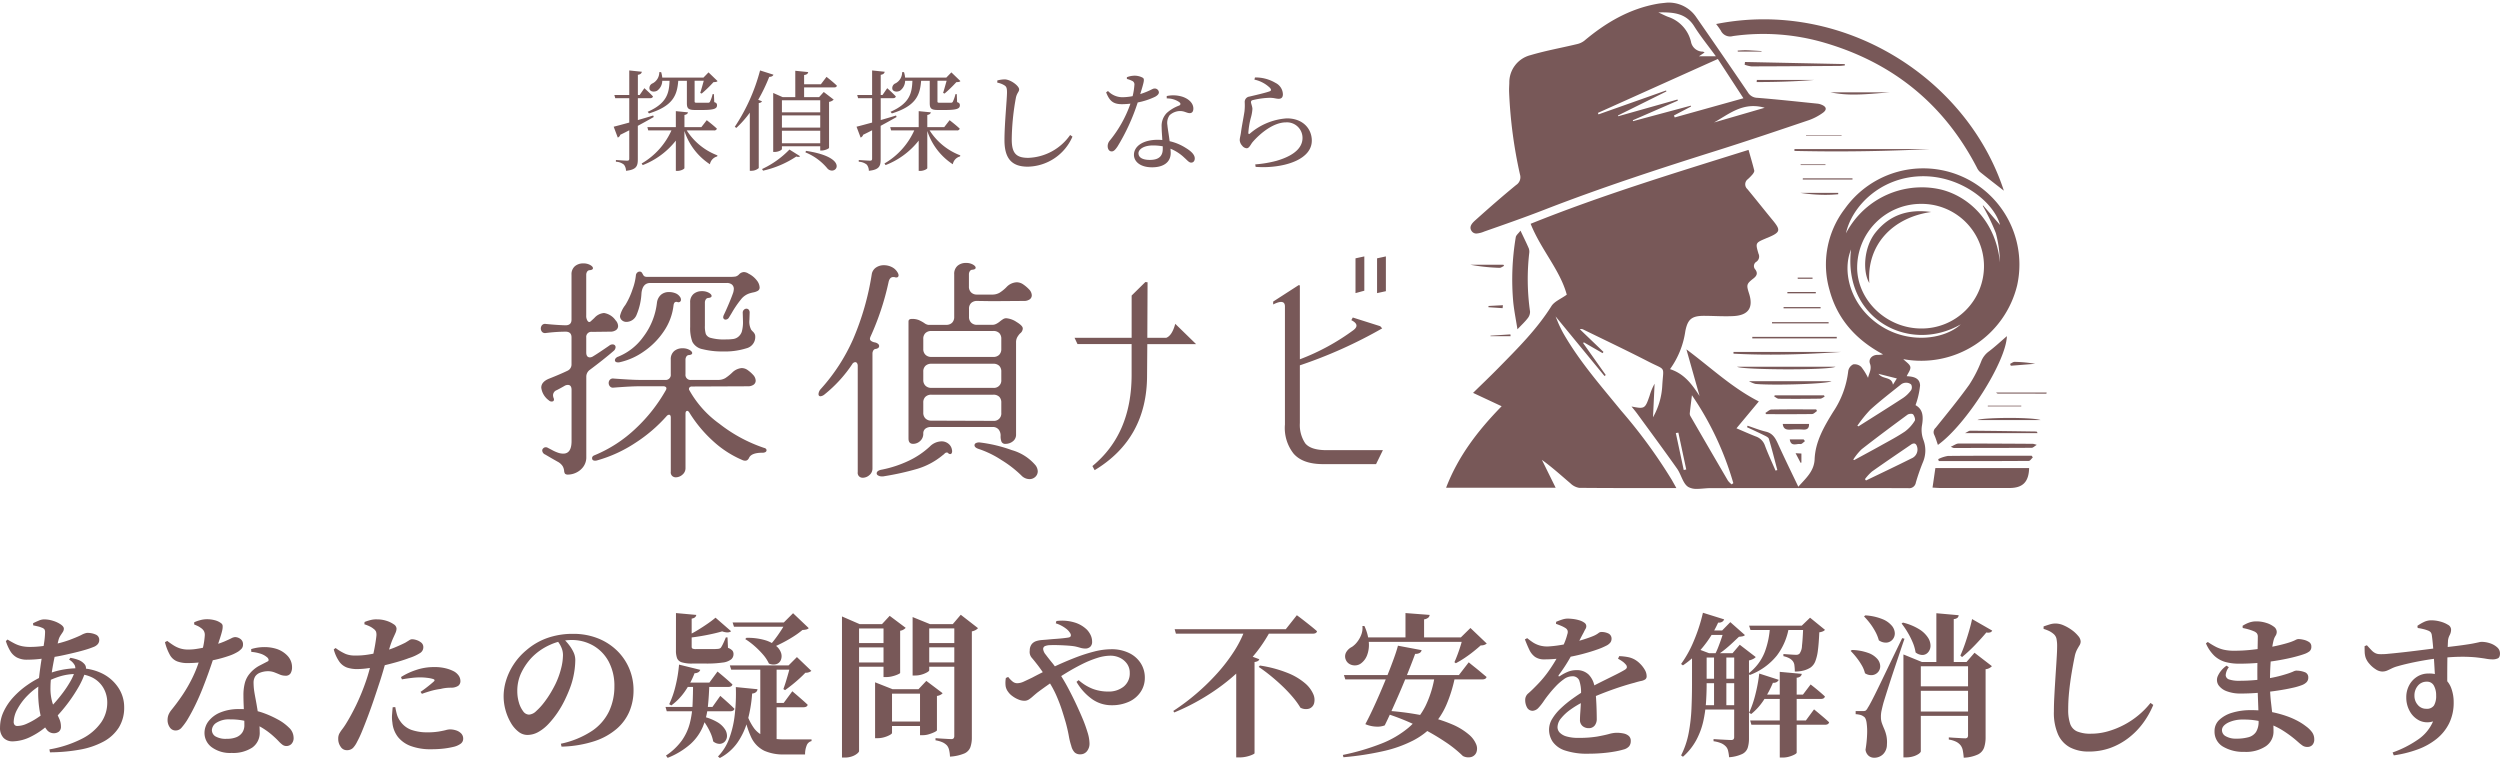 <svg xmlns="http://www.w3.org/2000/svg" width="471.163" height="142.859" viewBox="0 0 471.163 142.859">
  <g id="グループ_37336" data-name="グループ 37336" transform="translate(-3.216 0.5)">
    <path id="合体_45" data-name="合体 45" d="M216.282,91.293c-1.04-.609-1.346-2.347-2.143-3.474-2.473-3.5-5.025-6.946-7.553-10.409-.31-.425-.655-.826-1.031-1.3,2.475.494,2.568.44,3.409-2.029a10.675,10.675,0,0,1,.941-2.261q-.148,3.163-.3,6.326a13.442,13.442,0,0,0,1.743-5.916c.217-3.875.791-2.834-2.566-4.561-4.061-2.091-8.194-4.047-12.3-6.058a.863.863,0,0,0-.667-.062l4.457,4.274-.171.233-3.5-2.024-.182.1,4.285,6.048-.242.184-9.219-11.23c.282.677.48,1.2.718,1.709.256.549.527,1.094.829,1.619,3.019,5.224,6.993,9.756,10.794,14.412a97.552,97.552,0,0,1,9.556,13.06c.261.457.516.919.867,1.546-6.255,0-12.287.022-18.317-.039a3.039,3.039,0,0,1-1.649-.851c-1.747-1.484-3.443-3.029-5.372-4.419l2.589,5.252H170.61c2.277-5.946,6.013-10.8,10.468-15.36l-5.385-2.519c1.622-1.588,3.195-3.083,4.714-4.63,3.615-3.682,7.285-7.307,10.052-11.716.556-.887,1.788-1.361,2.895-2.161-1.254-4.637-4.866-8.485-6.809-13.362,13.362-5.38,27.161-9.574,41.066-13.928.386,1.365.763,2.617,1.075,3.885.05.2-.148.515-.309.715a9.91,9.91,0,0,1-.9.922,1.2,1.2,0,0,0-.09,1.862c1.6,1.929,3.149,3.9,4.742,5.831s1.514,2.306-.853,3.311c-.133.056-.268.1-.4.161-1.965.836-1.986.842-1.392,2.87a1.209,1.209,0,0,1-.369,1.511.942.942,0,0,0-.235,1.468c.505.688.312,1.186-.351,1.7-1.318,1.026-1.337,1.215-.821,2.826.857,2.675-.107,4.123-2.974,4.263-1.8.088-3.61-.04-5.416-.049-2.388-.012-3.178.6-3.623,2.914a16.145,16.145,0,0,1-2.882,7.132c2.724.878,4.158,2.9,5.571,5.062-.806-2.853-1.612-5.7-2.484-8.788,4.6,3.416,8.587,7.237,13.65,9.815l-4.215,5.062c1.291.549,2.458,1.075,3.65,1.539A2.763,2.763,0,0,1,230.71,83.5c.591,1.589,1.318,3.13,1.988,4.69l.34-.1c-.522-1.966-1.014-3.941-1.6-5.891-.087-.289-.573-.5-.913-.671-1.056-.524-2.132-1.012-3.2-1.513.034-.095.07-.191.106-.285,1.145.38,2.269.843,3.439,1.119,1.456.343,1.9,1.449,2.432,2.606,1.164,2.554,2.4,5.076,3.689,7.774,1.447-1.622,2.984-2.923,3.076-5.2.136-3.317,1.776-6.119,3.469-8.869a17.361,17.361,0,0,0,2.867-7.749,1.71,1.71,0,0,1,.942-1.243,1.819,1.819,0,0,1,1.505.48,11,11,0,0,1,1.281,2.062c.2-.9.74-1.639.363-2.677-.327-.9.429-1.646,1.435-1.654a4.258,4.258,0,0,0,1.031-.1c-5.06-2.705-8.622-6.62-10.09-12.134a17.3,17.3,0,0,1,2.9-15.316,18.132,18.132,0,0,1,32.454,14.492,18.607,18.607,0,0,1-21.45,13.864c.518.537,1.227.944,1.329,1.467s-.42,1.138-.682,1.747c1.04.061,2.491.213,2.517,1.775a15.5,15.5,0,0,1-.855,3.684c1.471.815,1.494,2.264,1.195,3.931a5.394,5.394,0,0,0,.275,2.582,5.611,5.611,0,0,1-.042,4.154,39.006,39.006,0,0,0-1.373,3.933,1.253,1.253,0,0,1-1.446,1.037q-18.64-.032-37.28,0c-.811,0-1.717.14-2.539.14A3.155,3.155,0,0,1,216.282,91.293Zm.261-13.967a.982.982,0,0,0,.1.567q3.529,6.109,7.088,12.2a3.829,3.829,0,0,0,.7.694l.312-.232a57.65,57.65,0,0,0-7.8-16.567C216.805,75.111,216.662,76.217,216.543,77.326ZM258.221,83.3c-2.454,1.679-4.921,3.345-7.346,5.066a9.3,9.3,0,0,0-1.326,1.434l.2.255c2.86-1.382,5.732-2.739,8.571-4.162a1.8,1.8,0,0,0,1.1-2.014c-.088-.453-.279-.8-.635-.8A1.049,1.049,0,0,0,258.221,83.3Zm-44.315-2.185q.746,3.482,1.49,6.967l.477-.1-1.488-6.946Zm43.677-3.469c-2.915,2.145-5.821,4.305-8.67,6.534a10.809,10.809,0,0,0-1.572,1.943l.189.085c1.67-.911,3.349-1.808,5.01-2.736,1.536-.858,3.106-1.677,4.56-2.657a7.247,7.247,0,0,0,1.834-2.016c.165-.248-.064-.895-.311-1.206a.56.56,0,0,0-.4-.1A1.216,1.216,0,0,0,257.583,77.643Zm-1.258-5.676c-1.947,1.563-3.933,3.085-5.777,4.759a23.827,23.827,0,0,0-2.431,3.016l.216.105c2.815-1.785,5.645-3.548,8.435-5.368a6.077,6.077,0,0,0,1.5-1.474,1.107,1.107,0,0,0-.021-1.054,1.458,1.458,0,0,0-1.034-.32h-.007A1.528,1.528,0,0,0,256.326,71.967Zm-1.5.039c.259-.415.451-.723.738-1.185l-3.462-.872C252.94,71.064,254.578,70.412,254.825,72.006ZM252.3,60.764c5.468,3.671,12.248,2.7,15.307-.133-9.868,5.65-22.221-1.2-20.679-14.113C245.216,50.649,246.733,57.026,252.3,60.764Zm-4.222-10.807c.053,6.225,5.626,11.481,12.146,11.454a11.744,11.744,0,1,0-.135-23.487h-.1A12.032,12.032,0,0,0,248.081,49.958Zm15.489-14.806c4.927,1.057,10.574,5.491,11.423,13.781a23.346,23.346,0,0,0-.769-5.505,38.781,38.781,0,0,0-2.465-5.123c.018-.032.037-.062.056-.094l3.2,3.692c-1.1-4.248-7.445-9.417-14.979-9.181-7.614.241-12.963,5.685-14.062,10.752a16.13,16.13,0,0,1,14.319-8.667A15.63,15.63,0,0,1,263.569,35.151Zm.129,56.317c-.426,0-.853-.042-1.409-.071.192-1.315.359-2.469.536-3.681H280.49c-.061,2.6-1.191,3.751-3.679,3.755q-2.324,0-4.648,0Q267.931,91.475,263.7,91.468ZM90.566,89.112A21.269,21.269,0,0,0,86.8,86.195a18.386,18.386,0,0,0-4.329-2.1q-.738-.256-.739-.685A.456.456,0,0,1,82.018,83a1.367,1.367,0,0,1,.762-.106,27.151,27.151,0,0,1,5.981,1.436,9.061,9.061,0,0,1,4.5,2.895,2.029,2.029,0,0,1,.391,1.072,1.409,1.409,0,0,1-.457,1.072,1.563,1.563,0,0,1-1.109.428A2.133,2.133,0,0,1,90.566,89.112Zm-30.6.15a.946.946,0,0,1-.24-.793V68.483a.942.942,0,0,0-.13-.536.4.4,0,0,0-.348-.193.716.716,0,0,0-.566.386,25.231,25.231,0,0,1-5.22,5.7,1.478,1.478,0,0,1-.739.343q-.391,0-.391-.428a1.575,1.575,0,0,1,.391-.9,35.2,35.2,0,0,0,6.133-9.435,50.87,50.87,0,0,0,3.523-12.308,1.908,1.908,0,0,1,.8-1.2,2.612,2.612,0,0,1,1.5-.428,3.287,3.287,0,0,1,1.5.364,2.547,2.547,0,0,1,1.109,1.095,1,1,0,0,1,.131.428.394.394,0,0,1-.174.365.593.593,0,0,1-.478.021,1.177,1.177,0,0,0-.349-.042q-.651,0-.87.9a50.512,50.512,0,0,1-3.437,10.377,1.387,1.387,0,0,0-.087.343.512.512,0,0,0,.238.429,1.706,1.706,0,0,0,.631.257,1.372,1.372,0,0,1,.652.278.551.551,0,0,1,.217.408.461.461,0,0,1-.173.364.965.965,0,0,1-.522.193.581.581,0,0,0-.414.3,1.084,1.084,0,0,0-.152.558V87.782a1.58,1.58,0,0,1-.587,1.265,1.9,1.9,0,0,1-1.24.492A.98.98,0,0,1,59.964,89.261Zm-35.235-.085a.947.947,0,0,1-.238-.794V78.218q0-.558-.349-.558a.718.718,0,0,0-.434.257,28.409,28.409,0,0,1-5.916,5.061,25.552,25.552,0,0,1-7.221,3.3,1.122,1.122,0,0,1-.348.043q-.566,0-.566-.471,0-.386.479-.558a25.184,25.184,0,0,0,7.721-5.017,30.272,30.272,0,0,0,5.677-7.2.764.764,0,0,0,.13-.386.327.327,0,0,0-.152-.278A.7.7,0,0,0,23.1,72.3H18.53q-1.566,0-4.828.257a.737.737,0,0,1-.674-.236.928.928,0,0,1-.24-.621.9.9,0,0,1,.24-.643.765.765,0,0,1,.674-.215q3.523.258,4.828.257H23.4a.954.954,0,0,0,1.088-1.071V67.283a1.994,1.994,0,0,1,.63-1.608,2.367,2.367,0,0,1,1.588-.537,2.589,2.589,0,0,1,1.3.3q.521.3.522.6,0,.344-.7.386a.577.577,0,0,0-.413.3,1.074,1.074,0,0,0-.153.558v2.745A.954.954,0,0,0,28.361,71.1h5a2.622,2.622,0,0,0,1.414-.343,9.271,9.271,0,0,0,1.282-1.029,2.917,2.917,0,0,1,1.784-.857,1.931,1.931,0,0,1,1.065.322,6.232,6.232,0,0,1,1.109.965,1.676,1.676,0,0,1,.478,1.071.931.931,0,0,1-.391.772,1.829,1.829,0,0,1-1.131.3l-10.484.043a.573.573,0,0,0-.5.214.45.45,0,0,0,.023.515,19.414,19.414,0,0,0,5.633,6.283,28.227,28.227,0,0,0,8.461,4.567.549.549,0,0,1,.326.171.4.4,0,0,1,.109.257.394.394,0,0,1-.2.344,1.084,1.084,0,0,1-.587.129q-2,0-2.479.9-.262.6-.74.6a1.261,1.261,0,0,1-.565-.129,19.344,19.344,0,0,1-5.546-3.6,24.74,24.74,0,0,1-4.416-5.318q-.217-.342-.391-.343-.349,0-.349.558V87.7a1.576,1.576,0,0,1-.587,1.264,1.9,1.9,0,0,1-1.24.494A.985.985,0,0,1,24.729,89.176Zm38.845-.064a.478.478,0,0,1-.282-.386q0-.558,1.044-.73a21.6,21.6,0,0,0,4.981-1.651,15.727,15.727,0,0,0,3.98-2.679,3.2,3.2,0,0,1,2.218-.987,2.012,2.012,0,0,1,1.282.429,1.808,1.808,0,0,1,.675,1.115l.043.257q0,.6-.391.6a.6.6,0,0,1-.391-.215.3.3,0,0,0-.217-.085.634.634,0,0,0-.435.214,1.525,1.525,0,0,1-.3.257,13.652,13.652,0,0,1-4.807,2.6,50.937,50.937,0,0,1-6.242,1.394,1.571,1.571,0,0,1-.435.042A1.375,1.375,0,0,1,63.574,89.112ZM4.567,88.79a1.024,1.024,0,0,1-.174-.537,2.24,2.24,0,0,0-.282-.9,2.549,2.549,0,0,0-.979-.857L2,85.852.827,85.165a.883.883,0,0,1-.566-.772.57.57,0,0,1,.2-.407.63.63,0,0,1,.457-.193.708.708,0,0,1,.435.129c.173.085.45.228.826.428a7.388,7.388,0,0,0,1.067.472,3,3,0,0,0,.979.171q1.566,0,1.566-2.358V72.987q0-.944-.7-.944a1.228,1.228,0,0,0-.609.172Q3.828,72.6,3,73.029a1.049,1.049,0,0,0-.7.944,1.729,1.729,0,0,0,.13.6.465.465,0,0,1,.044.215q0,.386-.435.386a.716.716,0,0,1-.522-.215,3.488,3.488,0,0,1-1.435-2.4q0-1.116,1.523-1.716Q3.654,70.028,5,69.385a1.3,1.3,0,0,0,.783-1.244V63.08q0-1.072-1.132-1.071a30.817,30.817,0,0,0-3.74.257.765.765,0,0,1-.674-.215.983.983,0,0,1,0-1.286.768.768,0,0,1,.674-.214q2.132.214,3.74.257,1.132,0,1.132-1.072V51.287a1.994,1.994,0,0,1,.63-1.608A2.367,2.367,0,0,1,8,49.142a2.589,2.589,0,0,1,1.3.3q.521.3.522.6,0,.344-.7.386a.58.58,0,0,0-.413.3,1.074,1.074,0,0,0-.153.558v7.676a1.692,1.692,0,0,0,.261,1.029c.174.229.363.257.566.087l.7-.643a2.71,2.71,0,0,1,1.827-.944,3.261,3.261,0,0,1,2.175,1.372,1.683,1.683,0,0,1,.479,1.072.931.931,0,0,1-.391.772,1.833,1.833,0,0,1-1.132.3l-3.393.042a.955.955,0,0,0-1.088,1.072V65.91q0,.944.7.944a1.2,1.2,0,0,0,.609-.214q.87-.516,3.045-2.016a.933.933,0,0,1,.61-.214.566.566,0,0,1,.413.15.5.5,0,0,1,.152.365.975.975,0,0,1-.391.729q-1.783,1.544-4.481,3.56A1.578,1.578,0,0,0,8.569,70.5v15.1A3.005,3.005,0,0,1,7.982,87.5,3.553,3.553,0,0,1,6.611,88.6a3.62,3.62,0,0,1-1.435.343A.845.845,0,0,1,4.567,88.79Zm99.387-1.455q7.388-6.054,7.388-17.206V64.348h-10.2l-.554-1.184h10.759V55.2l2.586-2.548.415.046-.046,10.47h3.555q1.109-.41,1.708-2.641l3.924,3.824H114.3l-.046,5.872q0,11.926-9.881,17.889Zm43.487-.364q-3.879,0-5.588-2a7.8,7.8,0,0,1-1.616-5.462V57.2q-.046-1.41-2.216-.319v-.546l4.8-3.095.23.046V67.215a42.132,42.132,0,0,0,10.112-5.509q1.294-1-.415-1.867l.278-.5,5.171,1.639.369.41a86.962,86.962,0,0,1-15.515,6.965V79.232a6.205,6.205,0,0,0,1.017,3.823q.97,1.184,3.555,1.275h11.081l-1.293,2.641Zm89.035-2.058,1.1.062v1.7l-.149.055Zm26.992,1.482c-.037-.122-.072-.244-.109-.366a6.394,6.394,0,0,1,1.829-.6c3.818-.041,7.636-.039,11.454-.037h4.331l.217.312c-.254.229-.507.658-.763.66q-5.71.039-11.422.03Zm2.263-2.7c.651-.285,1.042-.6,1.432-.6,4.687-.013,9.374.02,14.06.048a4.223,4.223,0,0,1,.706.2c-.452.275-.7.55-.941.552-4.9.03-9.8.032-14.708.034A3.271,3.271,0,0,1,265.732,83.7Zm-3.121-2.247a1.089,1.089,0,0,1,.256-1.316c2.148-2.67,4.331-5.323,6.322-8.1a24.017,24.017,0,0,0,2.33-4.561,4.193,4.193,0,0,1,1.428-1.77c1.192-.908,2.29-1.936,3.353-2.85-.132,4.752-7.605,16.62-13,20.5C263.072,82.709,262.891,82.058,262.611,81.451Zm-27.232.857h2.609l.259.338c-.285.194-.6.586-.846.544a2.236,2.236,0,0,0-.642.025,3.725,3.725,0,0,1-.465.04C235.865,83.254,235.491,83.093,235.379,82.308Zm-148.554.456a2.807,2.807,0,0,1-.173-1.116,1.8,1.8,0,0,0-.391-1.222,1.421,1.421,0,0,0-1.132-.45H73.6a1.744,1.744,0,0,0-1.131.322,1.128,1.128,0,0,0-.391.923,1.8,1.8,0,0,1-.587,1.393,1.915,1.915,0,0,1-1.326.537q-.87,0-.871-.987V60.079c0-.315.218-.473.652-.473a3.267,3.267,0,0,1,1.284.215,6.691,6.691,0,0,1,1.023.557,1.717,1.717,0,0,0,.739.344h3.393a1.491,1.491,0,0,0,1.131-.408,1.512,1.512,0,0,0,.391-1.094V51.2a2,2,0,0,1,.631-1.609,2.371,2.371,0,0,1,1.587-.536,2.586,2.586,0,0,1,1.3.3c.349.2.522.4.522.6q0,.344-.7.386a.581.581,0,0,0-.414.3,1.081,1.081,0,0,0-.152.558v2.316a1.468,1.468,0,0,0,.413,1.094,1.514,1.514,0,0,0,1.109.407h2.828a2.711,2.711,0,0,0,1.457-.365,7.283,7.283,0,0,0,1.24-1.007A2.808,2.808,0,0,1,89.7,52.7a2.173,2.173,0,0,1,1.132.343,6.843,6.843,0,0,1,1.217,1.029,1.683,1.683,0,0,1,.479,1.072.931.931,0,0,1-.391.772,1.833,1.833,0,0,1-1.132.3l-5.959.042-2.828-.042a1.562,1.562,0,0,0-1.109.386,1.45,1.45,0,0,0-.413,1.115v1.5a1.467,1.467,0,0,0,.413,1.094,1.509,1.509,0,0,0,1.109.408h2.872a1.624,1.624,0,0,0,.76-.193,3.747,3.747,0,0,0,.675-.45,5.457,5.457,0,0,1,.565-.408,1.129,1.129,0,0,1,.61-.193,4.055,4.055,0,0,1,1.957.708q1.174.709,1.174,1.222a1.222,1.222,0,0,1-.522.944,3.857,3.857,0,0,0-.545.751,2.043,2.043,0,0,0-.2.965V81.391a1.538,1.538,0,0,1-.609,1.286,2.15,2.15,0,0,1-1.349.472A.766.766,0,0,1,86.825,82.764ZM72.492,74.274a1.45,1.45,0,0,0-.413,1.115v1.886a1.467,1.467,0,0,0,.413,1.094,1.509,1.509,0,0,0,1.109.408l11.658.042a1.385,1.385,0,0,0,1.523-1.5v-1.93a1.5,1.5,0,0,0-.391-1.115,1.546,1.546,0,0,0-1.132-.386H73.6A1.562,1.562,0,0,0,72.492,74.274Zm0-5.833a1.452,1.452,0,0,0-.413,1.115V71.1a1.467,1.467,0,0,0,.413,1.094A1.514,1.514,0,0,0,73.6,72.6H85.259a1.387,1.387,0,0,0,1.523-1.5V69.556a1.5,1.5,0,0,0-.391-1.115,1.546,1.546,0,0,0-1.132-.386H73.6A1.562,1.562,0,0,0,72.492,68.441Zm0-6.175a1.452,1.452,0,0,0-.413,1.115v1.886a1.465,1.465,0,0,0,.413,1.094,1.51,1.51,0,0,0,1.109.408H85.259a1.494,1.494,0,0,0,1.132-.408,1.51,1.51,0,0,0,.391-1.094V63.38a1.5,1.5,0,0,0-.391-1.115,1.546,1.546,0,0,0-1.132-.386H73.6A1.562,1.562,0,0,0,72.492,62.266ZM268.413,81.129c.431-.2.713-.455.993-.454,4.14.029,8.279.092,12.418.152.087,0,.173.075.249.3ZM234.063,79.4h4.947c.036.856-.383,1.117-1.174,1.058a15.11,15.11,0,0,0-2.045,0c-.161.009-.321.019-.475.019C234.681,80.476,234.155,80.319,234.063,79.4Zm36.7-.731c.534-.455,10.08-.616,11.9,0Zm-39.82-1.112-.167-.229c.389-.223.776-.634,1.17-.642,2.8-.056,5.607-.03,8.411-.03.053.1.107.207.159.311-.31.2-.618.56-.932.565-1.562.025-3.126.029-4.69.029C233.579,77.559,232.262,77.555,230.945,77.555Zm41.76-1.47,0-.138h6.31v.138Zm-39.382-1.434c-.293,0-.582-.281-.874-.43l.1-.216h9.285l.12.253c-.278.13-.554.37-.833.374q-2.409.033-4.819.035Q234.813,74.666,233.323,74.651Zm46.8-.968q-2.719,0-5.437,0a.474.474,0,0,1-.4-.208h9.513l-.05.211ZM228.91,71.855a5.253,5.253,0,0,1-1.212-.511h15.541c-.485.374-5.989.639-10.272.639C231.312,71.982,229.841,71.943,228.91,71.855Zm-3.459-3.241h18.56c-.573.337-4.732.49-8.97.49C230.491,69.1,225.851,68.928,225.45,68.614Zm51.453-.536c.286-.133.575-.388.859-.381a25.854,25.854,0,0,1,3.875.365l-4.6.368C277,68.314,276.95,68.2,276.9,68.078Zm-262.94-.71A.563.563,0,0,1,14.137,67a.99.99,0,0,1,.435-.278,10.759,10.759,0,0,0,4.7-3.688,13.059,13.059,0,0,0,2.61-6.476,2.38,2.38,0,0,1,.783-1.523,2.274,2.274,0,0,1,1.478-.492,3.243,3.243,0,0,1,1.2.214,1.831,1.831,0,0,1,.848.643.9.9,0,0,1,.217.6.43.43,0,0,1-.2.386.5.5,0,0,1-.457.043.481.481,0,0,0-.217-.043c-.291,0-.464.215-.522.643a10.858,10.858,0,0,1-1.849,4.932,14.152,14.152,0,0,1-3.784,3.8,12.64,12.64,0,0,1-4.458,1.994,1.122,1.122,0,0,1-.348.043Q13.962,67.8,13.963,67.369Zm210.81-1.214c0-.109,0-.218,0-.327h20.292c-4.426.309-8.855.509-13.281.509C229.447,66.336,227.111,66.28,224.773,66.155ZM30.493,65.31a2.724,2.724,0,0,1-1.936-1.394,7.428,7.428,0,0,1-.413-2.808V56.519a1.992,1.992,0,0,1,.631-1.608,2.367,2.367,0,0,1,1.587-.536,2.574,2.574,0,0,1,1.3.3q.521.3.522.6,0,.342-.7.386a.576.576,0,0,0-.413.3,1.066,1.066,0,0,0-.152.557v4.374a4.883,4.883,0,0,0,.173,1.544,1.337,1.337,0,0,0,.871.73,9.56,9.56,0,0,0,3,.3,8.589,8.589,0,0,0,1.348-.085,1.915,1.915,0,0,0,1.044-.536,2.114,2.114,0,0,0,.522-.836,6.72,6.72,0,0,0,.218-2.058l-.044-1.544a.7.7,0,0,1,.217-.515.669.669,0,0,1,.479-.215.56.56,0,0,1,.434.193.839.839,0,0,1,.174.579l-.044,1.33a3.205,3.205,0,0,0,.349,1.886A3.409,3.409,0,0,0,40,62.03a1.572,1.572,0,0,1,.3.407,1.034,1.034,0,0,1,.109.472,2.181,2.181,0,0,1-1.653,2.229,13.393,13.393,0,0,1-4.394.6A15.166,15.166,0,0,1,30.493,65.31ZM228.32,63.276c0-.095,0-.191,0-.287h15.917l0,.287Zm-49.343-.414c0-.033,0-.065,0-.1l3.754-.242c.012.113.025.228.038.341Zm4.3-6.313a48.026,48.026,0,0,1,.464-12.345c.057-.381.5-.705.893-1.232.637,1.348,1.129,2.336,1.564,3.347a1.948,1.948,0,0,1,.074.936,43.234,43.234,0,0,0,.161,10.967,1.933,1.933,0,0,1-.457,1.274c-.517.67-1.151,1.254-1.918,2.065C183.771,59.755,183.453,58.16,183.278,56.549Zm48.759,3.9c0-.081,0-.161,0-.242H242.7c0,.081,0,.161.006.242ZM15.268,59.843a1.038,1.038,0,0,1-.348-.793,5.368,5.368,0,0,1,1-2.058,14.031,14.031,0,0,0,1.37-2.981,10.649,10.649,0,0,0,.631-2.679.806.806,0,0,1,.24-.45.63.63,0,0,1,.457-.193.468.468,0,0,1,.434.214,3.2,3.2,0,0,1,.2.343.861.861,0,0,0,.261.322.894.894,0,0,0,.5.108h15.7a5.39,5.39,0,0,0,1-.064,1.4,1.4,0,0,0,.652-.407,1.3,1.3,0,0,1,.913-.429,1.669,1.669,0,0,1,.871.3,4.461,4.461,0,0,1,1.566,1.287,2.316,2.316,0,0,1,.522,1.286.7.7,0,0,1-.349.664,2.677,2.677,0,0,1-.76.278c-.276.057-.457.1-.545.129a3.34,3.34,0,0,0-1.892,1.244,18.879,18.879,0,0,0-1.718,2.53l-.522.857a.769.769,0,0,1-.652.386.419.419,0,0,1-.3-.129.46.46,0,0,1-.13-.343,1.384,1.384,0,0,1,.088-.343q.479-.988,1.044-2.338t.783-2.036a3.7,3.7,0,0,0,.087-.558,1.072,1.072,0,0,0-.348-.857,1.485,1.485,0,0,0-1-.3h-14.4q-1.434,0-1.653,1.886a11.964,11.964,0,0,1-.935,4.139,2.078,2.078,0,0,1-1.892,1.308A1.236,1.236,0,0,1,15.268,59.843Zm218.946-2.234c0-.078,0-.157,0-.235h6.974l.006.235ZM178.593,57.4c0-.078.011-.157.015-.235l2.711-.145c-.018.186-.037.373-.056.559Zm56.339-2.613v-.25h5.355v.25Zm-77.332-6.6,1.662-.364v6.555l-1.662.364Zm-4.063,0,1.662-.364v6.464l-1.662.455Zm98.016-4.878c2.632-3.272,6.088-4.457,10.481-3.857-7.188,1.013-12.2,6.116-11.658,13.391C249.094,50.707,249.3,46.114,251.553,43.309Zm-14.667,8.729c-.006-.073-.011-.145-.017-.216h2.8l.006.216Zm-56.208-2.06a35.908,35.908,0,0,1-5.5-.585h6.232l.132.216c-.282.126-.572.368-.848.368ZM175.394,43c-.575-.891.314-1.625.918-2.165,2.453-2.2,4.939-4.371,7.489-6.462a1.739,1.739,0,0,0,.739-1.971,86.8,86.8,0,0,1-2.057-15.653c-.011-.533.023-1.068.043-1.6a5.289,5.289,0,0,1,4-5.256c2.857-.847,5.811-1.372,8.714-2.07a3.54,3.54,0,0,0,1.411-.64c4.047-3.4,8.487-6.029,13.806-6.972.565-.1,1.141-.14,1.713-.208a6.244,6.244,0,0,1,5.583,2.733q4.9,7.04,9.718,14.135a2.092,2.092,0,0,0,1.787,1.063c3.807.3,7.6.722,11.4,1.105a2.608,2.608,0,0,1,.628.163c1.029.384,1.174.972.291,1.588a10.5,10.5,0,0,1-2.567,1.346c-5.7,1.925-11.395,3.858-17.132,5.666-11.036,3.475-22.031,7.058-32.814,11.252-3.724,1.448-7.5,2.764-11.274,4.086a4.674,4.674,0,0,1-1.444.371A1.062,1.062,0,0,1,175.394,43Zm45.73-20.423,9.529-2.766a7.64,7.64,0,0,0-2.146-.317C225.625,19.493,223.445,21.261,221.125,22.576Zm-6.836-4.113-8.488,3.7c.018.056.034.112.052.17l10.882-2.925c.015.053.032.105.047.157l-3.229,1.7.146.365,12.952-3.615-4.825-7.4L199.221,20.778c.038.094.076.186.113.28l12.732-4.507c.023.058.046.118.07.178L203,21.264l.057.144,11.162-3.154C214.243,18.323,214.266,18.393,214.289,18.463ZM210.61,1.838c.822.375,1.349.662,1.908.863a6.53,6.53,0,0,1,4.242,4.647,2.272,2.272,0,0,0,2.256,1.883,1.315,1.315,0,0,1,.31.158l-1.061.717h3.19c-1.472-2.017-2.9-3.758-4.081-5.648-1.415-2.264-3.5-2.628-6.028-2.628Q210.984,1.83,210.61,1.838Zm26.8,34.015h7.1c0,.085,0,.171,0,.257q-1.226.114-2.453.112A30.4,30.4,0,0,1,237.414,35.853Zm33.836-3.928a2.66,2.66,0,0,1-.61-.858Q261.418,13.3,242.027,7.583A40.964,40.964,0,0,0,224.666,6.3a1.935,1.935,0,0,1-2.282-1.036,12.718,12.718,0,0,0-.886-1.236C245.326-.714,268.763,14.09,275.73,35.439,274.379,34.384,272.8,33.17,271.251,31.924Zm-33.415,1.408c0-.076.008-.152.013-.228H247.2c0,.076,0,.152,0,.228ZM71.214,31.707V26a14.683,14.683,0,0,1-6.241,4.615l-.208-.308a13.656,13.656,0,0,0,5.616-6.235H66.013l-.167-.615h5.368V20.447l2.288.226c-.042.226-.208.411-.666.492v2.3H76.02l1.019-1.313s1.207.924,1.915,1.6a.5.5,0,0,1-.541.329H73.273a11.8,11.8,0,0,0,5.783,4.7l-.042.2a1.874,1.874,0,0,0-1.373,1.477,11.87,11.87,0,0,1-4.806-6.276v6.994c0,.184-.687.533-1.311.533Zm-45.77,0V26A14.668,14.668,0,0,1,19.2,30.619L19,30.312a13.652,13.652,0,0,0,5.617-6.235H20.243l-.166-.615h5.367V20.447l2.288.226c-.042.226-.208.411-.666.492v2.3H30.25l1.02-1.313s1.206.924,1.914,1.6a.5.5,0,0,1-.541.329H27.5a11.8,11.8,0,0,0,5.783,4.7l-.042.2a1.875,1.875,0,0,0-1.374,1.477,11.87,11.87,0,0,1-4.806-6.276v6.994c0,.184-.686.533-1.311.533Zm35.992-1.17a2.527,2.527,0,0,0-1.518-.554v-.327s1.747.123,2.1.123c.332,0,.415-.1.415-.389V24.056c-.52.267-1.081.554-1.685.841a.827.827,0,0,1-.478.533l-.77-2.05c.6-.144,1.643-.432,2.933-.78V18.006H59.792l-.166-.6h2.808V12.776l2.373.247c-.063.308-.27.512-.75.574V17.41h.333l.894-1.291s1.019.9,1.623,1.558c-.063.226-.25.329-.541.329h-2.31v4.123c.916-.267,1.915-.554,2.892-.862l.1.288q-1.187.677-3,1.661v6.3c0,1.271-.249,1.97-2.226,2.174A1.945,1.945,0,0,0,61.436,30.537ZM39.384,31.686V20.733a19.192,19.192,0,0,1-2.539,2.872l-.291-.206a35.412,35.412,0,0,0,4.764-10.624l2.517.8c-.083.247-.354.411-.791.411a32.127,32.127,0,0,1-2.08,4.327l.707.267c-.063.185-.249.288-.6.349V31.174a2.051,2.051,0,0,1-1.373.512ZM15.667,30.537a2.523,2.523,0,0,0-1.518-.554v-.327s1.747.123,2.1.123c.333,0,.416-.1.416-.389V24.056c-.52.267-1.082.554-1.686.841a.824.824,0,0,1-.478.533l-.77-2.05c.6-.144,1.644-.432,2.934-.78V18.006H14.024l-.166-.6h2.808V12.776l2.371.247c-.062.308-.27.512-.749.574V17.41h.332l.894-1.291s1.02.9,1.623,1.558c-.062.226-.249.329-.541.329H18.288v4.123c.915-.267,1.914-.554,2.891-.862l.1.288q-1.185.677-3,1.661v6.3c0,1.271-.25,1.97-2.227,2.174A1.929,1.929,0,0,0,15.667,30.537Zm26.026.82a17.213,17.213,0,0,0,5.161-3.671l2,1.251c-.1.144-.354.185-.707.062a18.612,18.612,0,0,1-6.263,2.665Zm12.338-.082a10.456,10.456,0,0,0-4.162-3.056l.1-.287C57,28.987,56.2,31.65,54.863,31.65A1.172,1.172,0,0,1,54.03,31.275Zm57.751-2.6c0-1.579,1.664-2.83,4.494-2.83.292,0,.582.021.853.041-.042-.841-.125-1.682-.125-2.42a3.483,3.483,0,0,1,.957-2.667,7.063,7.063,0,0,1,2.371-1.415c.332-.2.249-.451-.063-.677a4.041,4.041,0,0,0-2.309-.656V17.6a5.792,5.792,0,0,1,3,.144c1.29.451,2.018,1.292,2.018,2.215,0,.512-.208.862-.687.862-.582,0-1-.432-1.955-.391a3.042,3.042,0,0,0-1.83.78,2.484,2.484,0,0,0-.416,1.886c.042.6.27,1.8.416,3.015A9.529,9.529,0,0,1,121.58,27.4c1.082.656,1.664,1.312,1.664,1.948,0,.512-.292.8-.666.8-.437,0-.728-.432-1.269-.9a8.357,8.357,0,0,0-2.642-1.723c.02.288.042.554.042.8,0,1.723-1.311,2.707-3.516,2.707S111.781,29.963,111.781,28.671Zm.853-.287c0,.717.645,1.25,2.144,1.25,1.872,0,2.433-.882,2.433-2.091v-.472a10.119,10.119,0,0,0-1.809-.164C113.55,26.907,112.634,27.686,112.634,28.384Zm22.074,2.564-.063-.473a21.555,21.555,0,0,0,4.016-.676c3.786-1.108,4.889-2.769,4.889-4.307a2.93,2.93,0,0,0-3.121-2.933c-2.33,0-4.806,2.01-6.3,3.733-.375.471-.624,1.148-1.1,1.148a1.175,1.175,0,0,1-.853-.492,1.672,1.672,0,0,1-.458-1.046c0-.37.146-.821.229-1.415.146-1.148.521-3,.666-4a10.305,10.305,0,0,0,.043-1.744,1.014,1.014,0,0,1,.895-1.046c1.019-.246,3.037-.7,3.827-1,.292-.124.312-.308.042-.636a6.035,6.035,0,0,0-2.933-1.559l.1-.409a7.359,7.359,0,0,1,3.87,1.025,2.465,2.465,0,0,1,1.394,2.154c0,.533-.249.841-.77.841-.583,0-.832-.185-1.747-.185a15.361,15.361,0,0,0-3.058.411c-.354.061-.437.2-.437.409,0,.247.25.8.27,1.251a7.689,7.689,0,0,1-.312,1.744,14.63,14.63,0,0,0-.458,2.809c.021.226.125.247.292.123a11.872,11.872,0,0,1,6.948-2.871c3.163,0,4.723,2.072,4.723,4.185,0,3.429-4.7,5.012-9.23,5.012C135.611,31,135.156,30.98,134.708,30.948Zm-47.33-5.026c0-3.117.478-7.732.478-9.024,0-.82-.125-1.087-.478-1.312a3.8,3.8,0,0,0-1.352-.513v-.409a5.5,5.5,0,0,1,1.435-.206c1.1.041,2.683,1.23,2.683,1.888,0,.471-.437.656-.624,1.641a45.709,45.709,0,0,0-.77,7.773c0,2.523.75,3.486,3.1,3.486a10.044,10.044,0,0,0,7.906-4.307l.437.308a9.362,9.362,0,0,1-8.445,5.662C88.9,30.907,87.379,29.533,87.379,25.922ZM237.43,30.615c0-.048,0-.1,0-.143h4.666c.007.047.015.095.023.143ZM43.794,28.137V17.021l1.768.78h2.393V12.838l2.434.246c-.042.288-.25.492-.77.554V15.38h3.163l1.061-1.394s1.248.964,1.955,1.661c-.042.226-.229.329-.52.329H49.619V17.8h2.829l.873-.965,1.873,1.436a1.558,1.558,0,0,1-.874.43v8.656c-.02.164-.832.512-1.394.512h-.27v-.8H45.437v.513c0,.184-.645.553-1.373.553ZM45.437,26.5h7.219V24.139H45.437Zm0-2.953h7.219v-2.3H45.437Zm0-2.871h7.219V18.4H45.437Zm61.393,6.4a1.632,1.632,0,0,1,.4-1.087,22.819,22.819,0,0,0,3.89-6.953,14.155,14.155,0,0,1-1.581.1c-1.622,0-2.35-.554-3-2.236l.354-.246a3.767,3.767,0,0,0,2.809,1.168,10.611,10.611,0,0,0,1.83-.2,12.019,12.019,0,0,0,.332-2.092.716.716,0,0,0-.457-.8,4.253,4.253,0,0,0-.957-.349v-.329a4.1,4.1,0,0,1,1.373-.287,3.212,3.212,0,0,1,1.623.389c.375.247.25.7-.478,3.077,1.872-.6,2.309-1.047,2.663-1.047a.781.781,0,0,1,.853.718c0,.389-.416.656-.687.821a13.382,13.382,0,0,1-3.307,1.087,38.533,38.533,0,0,1-3.808,8.306c-.374.533-.666.923-1.1.923C107.08,28.035,106.831,27.543,106.831,27.071Zm129.433.874,0-.354h25.48q-8.833.44-17.662.442Q240.172,28.032,236.264,27.944Zm2.19-2.824c0-.032,0-.062-.006-.094h6.7v.094ZM65.909,20.569c3.619-1.6,4.036-3.507,4.119-5.845H68.655a2.342,2.342,0,0,1-.957,1.867c-.478.267-1.206.246-1.435-.246a.964.964,0,0,1,.6-1.148A2.335,2.335,0,0,0,68.093,13.1h.355a5.353,5.353,0,0,1,.208,1.026h7.76l.957-.985,1.706,1.641c-.146.164-.375.185-.77.2a24.613,24.613,0,0,1-2.226,2.154l-.27-.124c.186-.574.457-1.558.666-2.3H74.75V18.58c0,.226.042.288.479.288h2.059a.421.421,0,0,0,.332-.144,6.645,6.645,0,0,0,.521-1.477h.249l.063,1.5c.415.124.52.308.52.6,0,.615-.52.882-2.767.882H74.833c-1.31,0-1.539-.329-1.539-1.312V14.724H71.672c-.209,2.646-.916,4.738-5.513,6.153Zm-45.768,0c3.619-1.6,4.036-3.507,4.119-5.845H22.885a2.341,2.341,0,0,1-.956,1.867c-.479.267-1.206.246-1.435-.246a.964.964,0,0,1,.6-1.148A2.336,2.336,0,0,0,22.324,13.1h.354a5.177,5.177,0,0,1,.208,1.026h7.761l.956-.985,1.706,1.641c-.146.164-.374.185-.77.2a24.309,24.309,0,0,1-2.226,2.154l-.27-.124c.187-.574.458-1.558.666-2.3H28.982V18.58c0,.226.042.288.478.288h2.059a.424.424,0,0,0,.333-.144,6.723,6.723,0,0,0,.52-1.477h.25l.062,1.5c.416.124.521.308.521.6,0,.615-.521.882-2.768.882H29.065c-1.311,0-1.54-.329-1.54-1.312V14.724H25.9c-.208,2.646-.915,4.738-5.513,6.153ZM243.029,16.9h11.236c-2.261.173-4.526.419-6.775.419A21.617,21.617,0,0,1,243.029,16.9Zm-13.852-2.334h10.806c-3.616.3-7.231.4-10.844.4C229.153,14.834,229.166,14.7,229.178,14.567Zm-1.006-2.553a5.518,5.518,0,0,1-1.294-.317c.023-.171.044-.343.065-.513l18.806.394c0,.088,0,.175.008.263-.342.029-.683.083-1.024.085-5.519.037-11.039.077-16.558.088ZM225.585,9.22l-.025-.186c.48-.025.96-.069,1.439-.069.5,0,1,.039,1.505.065.52.028,1.038.063,1.556.095,0,.032,0,.063,0,.095Z" transform="translate(105.144)" fill="#785858" stroke="rgba(0,0,0,0)" stroke-miterlimit="10" stroke-width="1"/>
    <path id="パス_58370" data-name="パス 58370" d="M-225.475,1.044A21.308,21.308,0,0,0-219.269-1a9.783,9.783,0,0,0,3.552-3.045,6.519,6.519,0,0,0,1.146-3.668,5.471,5.471,0,0,0-.725-2.828,5.07,5.07,0,0,0-2.03-1.928,6.573,6.573,0,0,0-3.132-.7,10.672,10.672,0,0,0-2.929.42,15.065,15.065,0,0,0-3.19,1.377,12.432,12.432,0,0,0-2.987,2.233,11.077,11.077,0,0,0-1.958,2.625,5.22,5.22,0,0,0-.682,2.335.916.916,0,0,0,.174.609.65.65,0,0,0,.522.2,4.4,4.4,0,0,0,1.725-.406,13.125,13.125,0,0,0,1.929-1.044,14.607,14.607,0,0,0,1.8-1.363,16.287,16.287,0,0,0,1.6-1.58q.812-.914,1.566-1.929a20.317,20.317,0,0,0,1.32-2,9.995,9.995,0,0,0,.826-1.769,1.755,1.755,0,0,0,.058-1.32,2.755,2.755,0,0,0-1.073-1.088l.232-.348a8.162,8.162,0,0,1,1.493.391,2.839,2.839,0,0,1,1.088.71,1.168,1.168,0,0,1,.348.638,1.709,1.709,0,0,1-.058.754,14.991,14.991,0,0,1-1.464,3.248,29.014,29.014,0,0,1-2.393,3.48,26.9,26.9,0,0,1-2.813,3.045,13.884,13.884,0,0,1-3.611,2.581,8.016,8.016,0,0,1-3.436.9,2.342,2.342,0,0,1-1.755-.667,2.711,2.711,0,0,1-.652-1.972,6.981,6.981,0,0,1,.681-2.973,10.719,10.719,0,0,1,1.856-2.741,16.023,16.023,0,0,1,2.683-2.32,17.846,17.846,0,0,1,3.132-1.74,14.086,14.086,0,0,1,3.045-1.015,15.873,15.873,0,0,1,3.335-.348,9.719,9.719,0,0,1,4.611,1.029,7.766,7.766,0,0,1,3,2.7A6.611,6.611,0,0,1-211.381-6.9,7.054,7.054,0,0,1-212.4-3.06a7.723,7.723,0,0,1-2.885,2.639,14.781,14.781,0,0,1-4.437,1.508,32.524,32.524,0,0,1-5.641.508ZM-224.692-2a1.652,1.652,0,0,1-1.29-.681,5.224,5.224,0,0,1-.913-1.8,14.525,14.525,0,0,1-.522-2.479,21.282,21.282,0,0,1-.174-2.7,26.808,26.808,0,0,1,.188-3.016q.189-1.653.449-3.277t.464-2.972a15.09,15.09,0,0,0,.2-2.1,1.016,1.016,0,0,0-.116-.551,1.029,1.029,0,0,0-.493-.319,4.061,4.061,0,0,0-.754-.246q-.435-.1-.87-.189l-.029-.406q.464-.232,1.044-.478a2.659,2.659,0,0,1,1.015-.247,5.647,5.647,0,0,1,1.711.275,5.324,5.324,0,0,1,1.45.681q.58.406.58.783a1.155,1.155,0,0,1-.2.653l-.435.652a3.022,3.022,0,0,0-.377.87q-.261,1.044-.522,2.2t-.479,2.334q-.218,1.175-.363,2.306a16.906,16.906,0,0,0-.145,2.146,9.385,9.385,0,0,0,.3,2.567,11.337,11.337,0,0,0,.7,1.856q.392.8.682,1.464a3.455,3.455,0,0,1,.29,1.392,1.176,1.176,0,0,1-.377.972A1.569,1.569,0,0,1-224.692-2Zm-4.959-13.862a4.05,4.05,0,0,1-1.958-.42,3.275,3.275,0,0,1-1.247-1.218,9.071,9.071,0,0,1-.827-1.871l.319-.29q.754.464,1.392.783a5.5,5.5,0,0,0,1.32.464,7.183,7.183,0,0,0,1.493.145,18.12,18.12,0,0,0,2.059-.116q1.015-.116,1.885-.261a20.925,20.925,0,0,0,3.465-.914q1.436-.536,2.262-.942a3.689,3.689,0,0,1,1.03-.406,3.759,3.759,0,0,1,1.769.333,1.054,1.054,0,0,1,.609.971,1.215,1.215,0,0,1-.29.827,2.007,2.007,0,0,1-.841.536,14.51,14.51,0,0,1-1.421.493q-.87.261-1.943.522t-2.277.522q-1.2.261-2.45.435-1.044.174-2.175.29A21.336,21.336,0,0,1-229.651-15.863Zm38.512,17.574A5.831,5.831,0,0,1-194.894.624a3.323,3.323,0,0,1-1.349-2.683,3.62,3.62,0,0,1,.754-2.2,5.337,5.337,0,0,1,2.219-1.653,8.958,8.958,0,0,1,3.581-.638,12.823,12.823,0,0,1,4.191.609,18.428,18.428,0,0,1,2.943,1.276,9.1,9.1,0,0,1,2.233,1.61,2.626,2.626,0,0,1,.87,1.842,1.6,1.6,0,0,1-.421,1.247,1.343,1.343,0,0,1-.913.377,1.259,1.259,0,0,1-.768-.247,5.268,5.268,0,0,1-.711-.653q-.377-.406-.928-.9a13.878,13.878,0,0,0-2-1.523,11.231,11.231,0,0,0-2.683-1.218,11.659,11.659,0,0,0-3.494-.478,4.382,4.382,0,0,0-2.639.638,1.76,1.76,0,0,0-.841,1.363,1.4,1.4,0,0,0,.653,1.189,3.831,3.831,0,0,0,2.16.464,4.656,4.656,0,0,0,1.8-.3,2.449,2.449,0,0,0,1.117-.884,2.429,2.429,0,0,0,.391-1.392q0-.783-.044-1.754t-.087-1.987q-.044-1.015-.044-1.856a8.93,8.93,0,0,1,.275-2.378,4.557,4.557,0,0,1,.913-1.74,6.072,6.072,0,0,1,1.827-1.494q.986-.507,1.653-.856a.4.4,0,0,0,.043-.377.838.838,0,0,0-.3-.377,3.46,3.46,0,0,0-1.218-.653,7.783,7.783,0,0,0-1.711-.333l-.029-.522a8.394,8.394,0,0,1,2.436-.377,7.516,7.516,0,0,1,2.088.261A4.954,4.954,0,0,1-180.6-16.6a3.122,3.122,0,0,1,.855,2.161,2.161,2.161,0,0,1-.275,1.145,1.046,1.046,0,0,1-.972.45,2.66,2.66,0,0,1-1.059-.218q-.507-.217-1.073-.435a3.5,3.5,0,0,0-1.378-.188,4.08,4.08,0,0,0-1.232.261,1.91,1.91,0,0,0-.942.7,2.169,2.169,0,0,0-.319,1.2,11.414,11.414,0,0,0,.116,1.551q.087.58.261,1.494t.348,1.986q.174,1.073.3,2.175a17.789,17.789,0,0,1,.131,2.088A3.39,3.39,0,0,1-187.238.7,6.563,6.563,0,0,1-191.139,1.711Zm-10.527-4.234a1.286,1.286,0,0,1-1.131-.609,2.356,2.356,0,0,1-.406-1.334,2.729,2.729,0,0,1,.16-.971,3.715,3.715,0,0,1,.536-.913q1.044-1.276,2.059-2.77a27.785,27.785,0,0,0,1.9-3.277,23.518,23.518,0,0,0,1.493-3.872q.261-.812.449-1.566t.29-1.436q.1-.681.13-1.232a1.532,1.532,0,0,0-.174-.769,1.787,1.787,0,0,0-.551-.565,3.608,3.608,0,0,0-.711-.421l-.565-.247v-.406A6.183,6.183,0,0,1-197.1-23.3a4.755,4.755,0,0,1,1.262-.188,5.745,5.745,0,0,1,1.58.2,3.245,3.245,0,0,1,1.146.551.656.656,0,0,1,.29.522,3.107,3.107,0,0,1-.1.913q-.13.566-.42,1.45t-.7,2.161q-.2.609-.566,1.725t-.87,2.538q-.507,1.421-1.131,3t-1.377,3.132q-.754,1.552-1.566,2.885a11.874,11.874,0,0,1-1.015,1.363A1.428,1.428,0,0,1-201.666-2.523Zm2.291-12.7a5.616,5.616,0,0,1-2.015-.319,2.717,2.717,0,0,1-1.349-1.174,9.777,9.777,0,0,1-.957-2.451l.435-.232q.609.464,1.174.826a5.34,5.34,0,0,0,1.232.58,5.172,5.172,0,0,0,1.6.218,10.113,10.113,0,0,0,1.479-.116q.783-.116,1.493-.275t1.174-.275a18.519,18.519,0,0,0,2.552-.827q.9-.391,1.363-.623a1.781,1.781,0,0,1,.7-.232,1.74,1.74,0,0,1,1.015.348,1.194,1.194,0,0,1,.493,1.044,1.127,1.127,0,0,1-.261.783,3.64,3.64,0,0,1-.638.551,8.334,8.334,0,0,1-1.8.827,23.611,23.611,0,0,1-2.465.7q-1.334.3-2.682.479A19.881,19.881,0,0,1-199.375-15.225Zm29.9,16.414a1.343,1.343,0,0,1-1.1-.638,2.5,2.5,0,0,1-.464-1.508,2.045,2.045,0,0,1,.217-1,6.75,6.75,0,0,1,.565-.841,12.25,12.25,0,0,0,.754-1.117q.812-1.3,1.8-3.306a42.146,42.146,0,0,0,1.943-4.756q.319-.928.638-2.117t.595-2.393q.276-1.2.449-2.233t.232-1.639a1.989,1.989,0,0,0-.072-.8,1.453,1.453,0,0,0-.479-.536,3.706,3.706,0,0,0-.74-.464,7.3,7.3,0,0,0-.971-.377l.029-.435a8.728,8.728,0,0,1,1.175-.377,4.208,4.208,0,0,1,1.2-.116,5.7,5.7,0,0,1,1.726.261,4.935,4.935,0,0,1,1.377.653,1.054,1.054,0,0,1,.551.8,1.984,1.984,0,0,1-.174.783q-.174.406-.464,1.029a14.936,14.936,0,0,0-.638,1.726q-.174.58-.493,1.769t-.739,2.639q-.421,1.45-.885,2.813-.406,1.247-.913,2.741t-1.073,3q-.565,1.508-1.088,2.784a19.784,19.784,0,0,1-.957,2.059,4.75,4.75,0,0,1-.783,1.175A1.62,1.62,0,0,1-169.476,1.189Zm15.95-.174a10.736,10.736,0,0,1-3.8-.594,5.551,5.551,0,0,1-2.451-1.711,5.2,5.2,0,0,1-1.059-2.741,6.2,6.2,0,0,1-.058-1.479q.058-.783.116-1.392l.493-.029q.087.551.275,1.276a4.014,4.014,0,0,0,.624,1.334,4.342,4.342,0,0,0,2.132,1.682,8.956,8.956,0,0,0,3.031.464A12.8,12.8,0,0,0-152.1-2.32q.841-.145,1.334-.275a3.252,3.252,0,0,1,.783-.131,3.734,3.734,0,0,1,1.16.188,2.278,2.278,0,0,1,.957.58,1.383,1.383,0,0,1,.377,1A1.147,1.147,0,0,1-148,0a3.719,3.719,0,0,1-1.378.58,15.277,15.277,0,0,1-1.7.3A19.386,19.386,0,0,1-153.526,1.015Zm-13.891-15.109a6.105,6.105,0,0,1-1.929-.276,3.074,3.074,0,0,1-1.45-1.073,7.214,7.214,0,0,1-1.087-2.363l.348-.261a9.672,9.672,0,0,0,1.885,1.117,4.455,4.455,0,0,0,1.682.3,14.162,14.162,0,0,0,2.552-.174q1.276-.2,2.175-.435a19.3,19.3,0,0,0,2.8-.885q1.146-.478,2.016-.913.435-.261.754-.464a1.057,1.057,0,0,1,.522-.2,2.875,2.875,0,0,1,.87.159,2.7,2.7,0,0,1,.885.479,1.094,1.094,0,0,1,.391.9,1.276,1.276,0,0,1-.58,1.044,8.763,8.763,0,0,1-2.175.986q-.493.2-1.436.493t-2.059.58q-1.117.29-2.189.522-.841.145-1.986.3A14.676,14.676,0,0,1-167.417-14.094Zm11.89,4.292q.435-.29.971-.7t.986-.783q.45-.377.594-.522.232-.261-.145-.406a6.063,6.063,0,0,0-1.146-.232,11.115,11.115,0,0,0-1.348-.087,13.643,13.643,0,0,0-1.566.1q-.87.1-1.856.275l-.174-.435a12.784,12.784,0,0,1,2.8-1.319A10.371,10.371,0,0,1-153-14.471a8.54,8.54,0,0,1,2.378.276,7.121,7.121,0,0,1,1.392.536,2.684,2.684,0,0,1,.942.87,1.8,1.8,0,0,1,.276.928,1.093,1.093,0,0,1-.421.928,2.439,2.439,0,0,1-1.378.348q-.406,0-.87.043a7.082,7.082,0,0,0-1.044.189,12.2,12.2,0,0,0-1.842.377q-.913.261-1.7.551Zm26.448,9.773a16.983,16.983,0,0,0,5.9-2.436,9.317,9.317,0,0,0,3.2-3.712,10.979,10.979,0,0,0,.986-4.64,9.694,9.694,0,0,0-1.044-4.626,7.62,7.62,0,0,0-2.885-3.045,8.084,8.084,0,0,0-4.19-1.087,9.8,9.8,0,0,0-4.017.913,11.026,11.026,0,0,0-3.553,2.508,11.389,11.389,0,0,0-1.928,2.9,7.934,7.934,0,0,0-.682,3.306,7.43,7.43,0,0,0,.3,2.146,5.066,5.066,0,0,0,.8,1.653,1.4,1.4,0,0,0,1.1.638,2.146,2.146,0,0,0,1.348-.653,11.59,11.59,0,0,0,1.479-1.609,18.591,18.591,0,0,0,1.334-1.972q.594-1.015.942-1.769a15.248,15.248,0,0,0,.943-2.668,10.438,10.438,0,0,0,.363-2.552,3.569,3.569,0,0,0-.333-1.508,4.961,4.961,0,0,0-.769-1.218l1.305-.232a9.091,9.091,0,0,1,.957,1.073,7.215,7.215,0,0,1,.826,1.348,3.41,3.41,0,0,1,.334,1.465,14.819,14.819,0,0,1-.232,2.465,15.055,15.055,0,0,1-.725,2.7q-.406,1.1-1,2.335A18.9,18.9,0,0,1-129.7-5.9a17.29,17.29,0,0,1-1.7,2.132,7.939,7.939,0,0,1-1.914,1.523,4.239,4.239,0,0,1-2.088.565,2.71,2.71,0,0,1-1.668-.609,5.756,5.756,0,0,1-1.421-1.653,9.938,9.938,0,0,1-1-2.349,9.773,9.773,0,0,1-.377-2.726,10.2,10.2,0,0,1,.449-2.885,11.776,11.776,0,0,1,1.407-3.016,11.982,11.982,0,0,1,2.407-2.712,12.267,12.267,0,0,1,3.973-2.32,14.377,14.377,0,0,1,4.843-.783,12.507,12.507,0,0,1,4.6.812,10.929,10.929,0,0,1,3.6,2.262,10.271,10.271,0,0,1,2.363,3.393,10.471,10.471,0,0,1,.841,4.205,10.194,10.194,0,0,1-.754,3.9,8.935,8.935,0,0,1-2.378,3.292,12.334,12.334,0,0,1-4.191,2.349,21.627,21.627,0,0,1-6.25,1.044Zm19.72-6.931h8.845l1.479-2.088.464.406q.464.406,1.088.971t1.117,1.059a.533.533,0,0,1-.261.348.979.979,0,0,1-.493.116h-12.006Zm17.864-7.83h3.074V.29l-3.074-.812ZM-90.1-7.714h3.016l1.624-2.2.493.42q.493.421,1.174,1.015t1.232,1.116q-.116.464-.812.464H-90.1ZM-107.387-24.65l3.828.348q-.087.58-.87.7v5.278a.412.412,0,0,0,.145.362,1.461,1.461,0,0,0,.7.1h3.2a6.655,6.655,0,0,0,.74-.029,1.552,1.552,0,0,0,.377-.044.827.827,0,0,0,.319-.159,5.1,5.1,0,0,0,.435-.769q.261-.536.522-1.2h.319l.087,1.972a2.092,2.092,0,0,1,.841.522,1.054,1.054,0,0,1,.2.667,1.28,1.28,0,0,1-.45.986,3.208,3.208,0,0,1-1.6.594,20.918,20.918,0,0,1-3.2.189h-2.523a6.376,6.376,0,0,1-1.958-.232,1.374,1.374,0,0,1-.9-.768,4.2,4.2,0,0,1-.217-1.523ZM-94.279-6.467A10.249,10.249,0,0,0-92.64-2.9a4.727,4.727,0,0,0,2.378,1.638,11.773,11.773,0,0,0,3.35.421h5.075v.319a1.3,1.3,0,0,0-.928.856A4.395,4.395,0,0,0-83.056,2h-4.031A8.782,8.782,0,0,1-90.7,1.32a5.294,5.294,0,0,1-2.479-2.494A16.055,16.055,0,0,1-94.6-6.322Zm-2.958-8.323h13.021v.812h-12.76Zm.522-8.091h12.006v.812H-96.454ZM-85.84-14.79h-.319l1.566-1.566,2.726,2.61A1.719,1.719,0,0,1-83-13.4q-.464.493-1.131,1.1t-1.377,1.175q-.711.565-1.32,1l-.319-.2q.232-.609.479-1.421t.479-1.638Q-85.956-14.21-85.84-14.79Zm-.87-8.091h-.348l1.74-1.74,2.958,2.813a.969.969,0,0,1-.435.246,3.833,3.833,0,0,1-.754.1,16.118,16.118,0,0,1-1.812,1.305q-1.058.667-2.218,1.247a24.013,24.013,0,0,1-2.233.986l-.261-.232A18.617,18.617,0,0,0-88.8-19.648q.638-.826,1.2-1.7A13.9,13.9,0,0,0-86.71-22.881Zm-7.395,2.9a11.542,11.542,0,0,1,3.538.449,5.858,5.858,0,0,1,2.1,1.117,2.81,2.81,0,0,1,.914,1.363,1.919,1.919,0,0,1-.073,1.261,1.355,1.355,0,0,1-.841.769,2.029,2.029,0,0,1-1.406-.116A7.061,7.061,0,0,0-91-16.849a16.1,16.1,0,0,0-1.624-1.624,13.509,13.509,0,0,0-1.711-1.276Zm-5.829-3.8L-97-21.228q-.493.435-1.682.029-1.16.348-2.958.7t-3.48.522l-.116-.406a20.283,20.283,0,0,0,1.928-1.044q1-.609,1.9-1.233T-99.934-23.78ZM-102.37-5.162a9.615,9.615,0,0,1,2.784,1.073A4.236,4.236,0,0,1-98.15-2.741a2.289,2.289,0,0,1,.377,1.32,1.551,1.551,0,0,1-.42,1A1.372,1.372,0,0,1-99.151,0a1.862,1.862,0,0,1-1.218-.464,7.078,7.078,0,0,0-.507-1.595,12.2,12.2,0,0,0-.841-1.566q-.479-.754-.913-1.334Zm-4.437-9.773,4,.986a.859.859,0,0,1-.334.435,1.436,1.436,0,0,1-.74.2A16.341,16.341,0,0,1-105.763-9.8a11.191,11.191,0,0,1-2.494,2.552l-.406-.232a17.2,17.2,0,0,0,1.189-3.408A25.781,25.781,0,0,0-106.807-14.935Zm.377,3.393h5.336l1.537-2.088.493.406q.493.406,1.146.972t1.174,1.059q-.116.464-.783.464h-8.9Zm10.324.841,4.089.406a.846.846,0,0,1-.261.522,1.238,1.238,0,0,1-.754.29,26.5,26.5,0,0,1-.855,5.09A13.375,13.375,0,0,1-95.8-.232a9.394,9.394,0,0,1-3.32,2.9l-.348-.29a9.389,9.389,0,0,0,2.1-3.35,18.7,18.7,0,0,0,1.059-4.51A35.407,35.407,0,0,0-96.106-10.7Zm-8.062-.841h3.074q-.058,2.407-.276,4.481a13.581,13.581,0,0,1-.957,3.842A9.378,9.378,0,0,1-104.632.015a14.57,14.57,0,0,1-4.321,2.625l-.319-.435a11.568,11.568,0,0,0,2.987-2.828,9.987,9.987,0,0,0,1.493-3.2,17.376,17.376,0,0,0,.536-3.64Q-104.168-9.4-104.168-11.542ZM-69.861-10.3V-11.6l3.306,1.305h6.061v.841h-6.177v7.4q0,.145-.406.377a5.028,5.028,0,0,1-1.03.42,4.435,4.435,0,0,1-1.29.189h-.464Zm1.914,6.09H-60v.841h-7.946Zm6.554-6.09h-.29l1.479-1.566,3.074,2.32a1.407,1.407,0,0,1-.391.3,1.886,1.886,0,0,1-.682.217v6.467q0,.116-.435.334a6.943,6.943,0,0,1-1.044.406,3.924,3.924,0,0,1-1.16.188h-.551ZM-76.1-22.562v-1.45l3.335,1.45h5.423v.812h-5.539V1.363q0,.174-.363.479a3.151,3.151,0,0,1-.972.522,3.941,3.941,0,0,1-1.334.217H-76.1Zm13.311,0V-23.9l3.277,1.334h5.713v.812h-5.858v7.888q0,.145-.391.377a4.717,4.717,0,0,1-1,.42,4.291,4.291,0,0,1-1.276.188h-.464Zm7.859,0h-.29l1.508-1.769,3.248,2.523a1.707,1.707,0,0,1-.435.348,2.272,2.272,0,0,1-.725.261V-1.218A5.473,5.473,0,0,1-51.9.624a2.115,2.115,0,0,1-1.146,1.189,8.378,8.378,0,0,1-2.7.595,6.369,6.369,0,0,0-.16-1.233,2.13,2.13,0,0,0-.391-.855,2.748,2.748,0,0,0-.754-.566,5.149,5.149,0,0,0-1.421-.421v-.406l.377.029q.377.029.9.058l1,.058q.478.029.681.029a.546.546,0,0,0,.464-.16.7.7,0,0,0,.116-.421Zm-13.34,0h-.29l1.45-1.566,3.016,2.262a1.607,1.607,0,0,1-.392.319,1.688,1.688,0,0,1-.652.232v7.946q0,.087-.45.29a6,6,0,0,1-1.044.348,4.723,4.723,0,0,1-1.117.145h-.522Zm-6,3.567h7.047v.812h-7.047Zm0,3.654h7.047v.812h-7.047ZM-60.871-19h7.134v.812h-7.134Zm0,3.654h7.134v.812h-7.134ZM-31.2,1.972A1.462,1.462,0,0,1-32.262,1.6,2.653,2.653,0,0,1-32.886.377a12.854,12.854,0,0,1-.464-1.871q-.2-1.117-.551-2.422-.29-1.015-.71-2.335t-1.073-2.828a18.747,18.747,0,0,0-1.667-3.016q-.58-.957-1.1-1.7t-.957-1.291q-.493-.638-.942-1.16a1.68,1.68,0,0,1-.362-1.334,1.943,1.943,0,0,1,.377-1.218,1.834,1.834,0,0,1,.841-.566,4.5,4.5,0,0,1,1.015-.2q.522-.043.928-.073.87-.087,1.7-.145t1.479-.13q.653-.072.972-.131.609-.116.377-.7a2.975,2.975,0,0,0-.928-1.03,6.174,6.174,0,0,0-1.856-.942l.116-.435a8.122,8.122,0,0,1,3.7.362,5.665,5.665,0,0,1,2.074,1.29,4.006,4.006,0,0,1,.725,1.1,2.888,2.888,0,0,1,.232,1.131,1.246,1.246,0,0,1-.362.986,1.374,1.374,0,0,1-.942.319,3.442,3.442,0,0,1-.972-.16q-.537-.159-.972-.247-.493-.087-1.29-.145t-1.711-.087q-.914-.029-1.755,0a2.662,2.662,0,0,0-.87.174.589.589,0,0,0-.348.609,2.032,2.032,0,0,0,.493,1.015q.493.667,1.16,1.479a12.832,12.832,0,0,1,1.16,1.653,35.7,35.7,0,0,1,1.929,3.233q.913,1.726,1.639,3.306t1.189,2.711q.435,1.073.8,2.277a7.3,7.3,0,0,1,.363,2.045,2.247,2.247,0,0,1-.478,1.479A1.555,1.555,0,0,1-31.2,1.972Zm5.887-9.251a6.3,6.3,0,0,1-3.64-1.146A10.345,10.345,0,0,1-31.9-11.687l.406-.319a8.838,8.838,0,0,0,2.654,1.639,8.208,8.208,0,0,0,2.914.508,4.481,4.481,0,0,0,2.914-.928,3.169,3.169,0,0,0,1.146-2.61,2.859,2.859,0,0,0-.507-1.682,3.457,3.457,0,0,0-1.334-1.131,4.055,4.055,0,0,0-1.812-.406,8.4,8.4,0,0,0-2.508.435,19.633,19.633,0,0,0-2.857,1.174q-1.479.74-2.972,1.653t-2.886,1.87q-1.392.957-2.552,1.827-.493.406-.884.754a5.6,5.6,0,0,1-.74.565,1.556,1.556,0,0,1-.841.218,2.973,2.973,0,0,1-1.1-.247,5,5,0,0,1-1.146-.653,3.3,3.3,0,0,1-.8-.812,2.4,2.4,0,0,1-.45-1.03,5.067,5.067,0,0,1,.043-1.552l.435-.2a5.125,5.125,0,0,0,.8.841,1.4,1.4,0,0,0,.913.348,3.128,3.128,0,0,0,1.276-.333q.725-.333,1.508-.71,1.972-1.044,3.973-1.987t3.958-1.711a31.4,31.4,0,0,1,3.727-1.218,13.271,13.271,0,0,1,3.248-.45,7.475,7.475,0,0,1,3.407.725,5.316,5.316,0,0,1,2.19,1.943,5.023,5.023,0,0,1,.754,2.7A4.744,4.744,0,0,1-19.807-9.8a5.221,5.221,0,0,1-2.2,1.856A7.7,7.7,0,0,1-25.317-7.279ZM2.668-14.761a23.419,23.419,0,0,1,5.249,1.406,11.651,11.651,0,0,1,3.248,1.929,5.643,5.643,0,0,1,1.552,2.045,2.612,2.612,0,0,1,.16,1.74,1.483,1.483,0,0,1-.913,1A2.185,2.185,0,0,1,10.3-6.815,14.734,14.734,0,0,0,8.816-8.859,26.537,26.537,0,0,0,6.83-10.948q-1.088-1.029-2.218-1.943T2.436-14.5ZM-13.4-21.605H7.54l2.088-2.639.392.29q.391.29.986.754t1.247.986q.653.522,1.175.986-.087.464-.812.464H-13.166Zm11.6,5.568.928-1.189L2.552-15.95a.584.584,0,0,1-.261.334,1.616,1.616,0,0,1-.638.188v17.2q0,.087-.45.29a5.77,5.77,0,0,1-1.088.348,5.741,5.741,0,0,1-1.276.145H-1.8ZM-.2-21.4H4.7A27.754,27.754,0,0,1,.261-15.254,37.482,37.482,0,0,1-6.017-9.933a41.146,41.146,0,0,1-7.467,4.017l-.174-.29a41.149,41.149,0,0,0,4.35-3.263,41.8,41.8,0,0,0,3.915-3.813,32.084,32.084,0,0,0,3.132-4.075A20.771,20.771,0,0,0-.2-21.4Zm18.7,8.439H40.165l1.856-2.407.333.276q.334.275.87.7t1.1.9q.566.479,1.058.885-.116.464-.841.464H18.763Zm17.139,0h3.77v.464a26.689,26.689,0,0,1-1.581,5.1,14.03,14.03,0,0,1-2.494,3.9,13.834,13.834,0,0,1-3.8,2.871,23.418,23.418,0,0,1-5.5,1.972,54.994,54.994,0,0,1-7.627,1.175L18.3,2.088a44,44,0,0,0,7.25-2.132,18.509,18.509,0,0,0,5.1-2.987,13.031,13.031,0,0,0,3.263-4.191A19.961,19.961,0,0,0,35.641-12.963Zm-9.86,6.67a53.284,53.284,0,0,1,7.816.986,27.344,27.344,0,0,1,5.278,1.624,12.11,12.11,0,0,1,3.161,1.914A4.8,4.8,0,0,1,43.428.1a2.074,2.074,0,0,1,.029,1.523,1.483,1.483,0,0,1-.957.855,2.193,2.193,0,0,1-1.581-.188,22.464,22.464,0,0,0-3.378-2.7,42.352,42.352,0,0,0-5.22-2.973,45.31,45.31,0,0,0-6.6-2.566Zm2.9-12.209,4.466.841a.818.818,0,0,1-.319.493,1.5,1.5,0,0,1-.9.2q-.319.87-.827,2.175t-1.131,2.828q-.623,1.523-1.305,3.074T27.347-5.931q-.638,1.406-1.16,2.451a3.856,3.856,0,0,1-1.609.232,5.732,5.732,0,0,1-2.045-.464q.58-1.073,1.291-2.581t1.45-3.219q.739-1.711,1.421-3.408t1.2-3.132Q28.42-17.487,28.681-18.5Zm-6.554-1.566h20.3v.841h-20.3ZM30.1-24.65l4.553.348a.816.816,0,0,1-.247.508,1.584,1.584,0,0,1-.8.333v3.712H30.1Zm-8.12,2.436h.377a8.909,8.909,0,0,1,.841,3.19,5.454,5.454,0,0,1-.362,2.392,3.383,3.383,0,0,1-1.117,1.465,1.876,1.876,0,0,1-1.058.377,1.986,1.986,0,0,1-1.088-.246,1.646,1.646,0,0,1-.725-.827,1.585,1.585,0,0,1,.087-1.421,2.526,2.526,0,0,1,1.073-.986,4.229,4.229,0,0,0,.972-.913,5.163,5.163,0,0,0,.783-1.378A3.529,3.529,0,0,0,21.982-22.214ZM40.89-20.068h-.348l1.8-1.769,3.074,2.929a1.6,1.6,0,0,1-1.131.348q-.58.522-1.378,1.16t-1.667,1.218a17.645,17.645,0,0,1-1.653.986l-.261-.2q.29-.638.609-1.494t.58-1.711A14.37,14.37,0,0,0,40.89-20.068ZM64.612,1.856a13.142,13.142,0,0,1-4.451-.609,4.538,4.538,0,0,1-2.32-1.653A4.106,4.106,0,0,1,57.159-2.7a3.911,3.911,0,0,1,.594-2.016,9.34,9.34,0,0,1,1.6-1.957,20.382,20.382,0,0,1,2.189-1.812q1.189-.856,2.378-1.58.812-.464,1.827-.986t2.074-1.044q1.058-.522,1.986-.986t1.566-.841q.406-.232.45-.493a.721.721,0,0,0-.246-.58,2.924,2.924,0,0,0-.609-.551,6.073,6.073,0,0,0-.812-.493l.232-.493a10.783,10.783,0,0,1,1.74.2,4.368,4.368,0,0,1,1.16.435,4.785,4.785,0,0,1,1.044.812,5.354,5.354,0,0,1,.87,1.131,2.39,2.39,0,0,1,.348,1.189.7.7,0,0,1-.276.624,2.129,2.129,0,0,1-.768.29q-.493.1-1.247.333-1.015.261-2.291.667t-2.61.9q-1.334.493-2.566,1.015T63.626-7.917A17.478,17.478,0,0,0,61.19-6.453a8.885,8.885,0,0,0-1.769,1.639,2.675,2.675,0,0,0-.667,1.653,1.492,1.492,0,0,0,.406,1.03,2.841,2.841,0,0,0,1.261.725,7.642,7.642,0,0,0,2.277.276,20.58,20.58,0,0,0,3.538-.247q1.363-.246,2.218-.479a5.608,5.608,0,0,1,1.407-.232,6.371,6.371,0,0,1,1.334.13,2.131,2.131,0,0,1,.986.464,1.192,1.192,0,0,1,.377.943,1.582,1.582,0,0,1-.3,1,2.1,2.1,0,0,1-1.088.623,15.227,15.227,0,0,1-1.74.392q-1.073.188-2.334.29T64.612,1.856Zm0-4.814a1.768,1.768,0,0,1-1.131-.391,1.479,1.479,0,0,1-.493-1.233q0-.551.058-1.334t.1-1.711q.043-.928.043-1.885a6.824,6.824,0,0,0-.362-2.494,1.358,1.358,0,0,0-1.377-.725,2.659,2.659,0,0,0-1.522.565,10.242,10.242,0,0,0-1.523,1.334q-.725.769-1.247,1.436-.522.638-1.015,1.363A9.974,9.974,0,0,1,55.173-6.8a1.672,1.672,0,0,1-1.059.566A1.172,1.172,0,0,1,53.041-6.8a2.888,2.888,0,0,1-.377-1.435,1.587,1.587,0,0,1,.609-1.305q.638-.551,1.479-1.421A20.857,20.857,0,0,0,57.1-13.746a30.421,30.421,0,0,0,1.769-2.827,23.11,23.11,0,0,0,1.189-2.465,11.038,11.038,0,0,0,.551-1.639,1.192,1.192,0,0,0,.058-.623.944.944,0,0,0-.435-.536,5.432,5.432,0,0,0-.754-.392q-.435-.188-1.015-.391L58.493-23a10.744,10.744,0,0,1,1.117-.42,3.426,3.426,0,0,1,1-.188,9.208,9.208,0,0,1,1.073.073,6.665,6.665,0,0,1,1.175.247,3.166,3.166,0,0,1,.942.449.8.8,0,0,1,.377.653.965.965,0,0,1-.145.522,6.542,6.542,0,0,0-.348.667q-.29.522-.638,1.2t-.667,1.29q-.377.638-1.131,2.059a29.921,29.921,0,0,1-2.262,3.48q-.087.145-.029.218t.232-.015a8.574,8.574,0,0,1,1.537-.826,4.219,4.219,0,0,1,1.595-.3,3.146,3.146,0,0,1,2.306.841A4.194,4.194,0,0,1,65.743-10.7a15.37,15.37,0,0,1,.275,2.1q.072,1.117.1,2.146T66.149-4.7a1.943,1.943,0,0,1-.391,1.247A1.375,1.375,0,0,1,64.612-2.958ZM56.289-15.921a2.959,2.959,0,0,1-1.783-.478,3.461,3.461,0,0,1-1.059-1.319q-.406-.841-.841-1.972l.435-.232q.493.406,1.029.768a4.918,4.918,0,0,0,1.262.594,5.134,5.134,0,0,0,1.711.2,21.685,21.685,0,0,0,2.19-.247q1.175-.188,2.334-.478t2.161-.609q1-.319,1.639-.58a4.733,4.733,0,0,0,1.059-.565.927.927,0,0,1,.565-.247,3.013,3.013,0,0,1,1.363.29,1.063,1.063,0,0,1,.58,1.044,1.118,1.118,0,0,1-.232.667,2.214,2.214,0,0,1-.812.609,12.458,12.458,0,0,1-1.7.711q-1.174.42-2.77.841A34.9,34.9,0,0,1,60-16.211,23.642,23.642,0,0,1,56.289-15.921Zm30.334-5.452h5.191v.841H86.246Zm3.48,0h-.319l1.537-1.566L94.076-20.5a.873.873,0,0,1-.45.232,5.172,5.172,0,0,1-.681.087q-.551.522-1.247,1.174t-1.436,1.247a13.123,13.123,0,0,1-1.465,1.03h-.435a12.989,12.989,0,0,0,.681-1.494q.334-.856.624-1.711T90.1-21.373Zm-6,4.292V-18.3l3.219,1.218h-.464v5.945q0,1.537-.116,3.306a23.722,23.722,0,0,1-.522,3.6A13.879,13.879,0,0,1,84.9-.7a11.371,11.371,0,0,1-2.508,3.132l-.348-.261a15.739,15.739,0,0,0,1.435-4.249A32.538,32.538,0,0,0,84-6.641q.1-2.32.1-4.466Zm1.6,0h7.714v.812H85.695Zm0,4.814h7.714v.841H85.695Zm-.029,4.988h7.743v.812H85.666Zm6.38-9.8h-.319l1.363-1.6,3.016,2.32a1.6,1.6,0,0,1-.464.348,3.277,3.277,0,0,1-.812.29V-.986A5.779,5.779,0,0,1,94.6.74a2.017,2.017,0,0,1-1.044,1.174,6.987,6.987,0,0,1-2.465.609A7.709,7.709,0,0,0,90.9,1.305,1.706,1.706,0,0,0,90.48.493,2.669,2.669,0,0,0,89.639-.1,5.522,5.522,0,0,0,88.16-.493V-.9l.421.029q.421.029,1,.058L90.7-.754q.536.029.74.029A.624.624,0,0,0,91.93-.87a.687.687,0,0,0,.116-.435Zm-3.8,0h2.32V-7.018h-2.32Zm6.612-5.191H106.43v.812H95.12Zm10.208,0h-.29l1.566-1.508,2.813,2.291a1.1,1.1,0,0,1-.406.29,2.553,2.553,0,0,1-.667.174q-.087,2.059-.261,3.379a8.512,8.512,0,0,1-.493,2.088,2.607,2.607,0,0,1-.9,1.175,4.836,4.836,0,0,1-1.261.551,6.226,6.226,0,0,1-1.7.2A8.8,8.8,0,0,0,103.4-14.8a1.509,1.509,0,0,0-.334-.826,2.128,2.128,0,0,0-.681-.536,4.489,4.489,0,0,0-1.059-.363v-.406q.348.029.8.058l.87.058q.421.029.652.029a.905.905,0,0,0,.7-.2,2.655,2.655,0,0,0,.479-1.522Q104.98-19.778,105.067-22.272Zm-4.437,8.7,4.147.377a.763.763,0,0,1-.232.464,1.214,1.214,0,0,1-.725.261V1.653q0,.145-.406.363a5.27,5.27,0,0,1-1,.391,4.264,4.264,0,0,1-1.2.174h-.58ZM95.062-4.408h10.5L107.1-6.5l.493.406q.493.406,1.16.971t1.189,1.059q-.116.464-.783.464H95.294ZM98.8-22.272h3.6a11.938,11.938,0,0,1-2.305,5.626,11.889,11.889,0,0,1-5.147,3.683l-.145-.348a9.323,9.323,0,0,0,3.016-4.017A15.891,15.891,0,0,0,98.8-22.272Zm-2.03,9.019,3.683,1.189a1.069,1.069,0,0,1-.377.406,1.162,1.162,0,0,1-.725.145,19.706,19.706,0,0,1-1.769,3.321,11.227,11.227,0,0,1-2.32,2.566l-.406-.232a19.434,19.434,0,0,0,1.174-3.393A29.457,29.457,0,0,0,96.773-13.253Zm.609,3.973h7.627l1.45-1.914.464.362q.464.363,1.1.9t1.131,1q-.116.464-.754.464H97.382ZM86.159-24.708l4,1.247a.889.889,0,0,1-.362.449,1.217,1.217,0,0,1-.769.16A20.891,20.891,0,0,1,86.1-18.169a17.558,17.558,0,0,1-3.712,3.378l-.348-.261a20.951,20.951,0,0,0,2.378-4.292A31.621,31.621,0,0,0,86.159-24.708Zm30.16,18.531a1.21,1.21,0,0,0,.479-.072,1.355,1.355,0,0,0,.42-.536q.174-.261.319-.522t.377-.7q.232-.435.638-1.247t1.058-2.161q.653-1.348,1.653-3.436t2.451-5.075l.435.116q-.377,1.073-.841,2.465t-.957,2.856q-.493,1.465-.928,2.813t-.754,2.364Q120.35-8.294,120.2-7.8q-.2.725-.363,1.479a5.124,5.124,0,0,0-.131,1.305,3.306,3.306,0,0,0,.188,1.131q.188.522.435,1.088a7.157,7.157,0,0,1,.406,1.262,6.041,6.041,0,0,1,.1,1.682,2.542,2.542,0,0,1-.7,1.784,2.363,2.363,0,0,1-1.769.682,1.578,1.578,0,0,1-.957-.348,1.769,1.769,0,0,1-.609-1.16,22.081,22.081,0,0,0,.3-2.886,12.015,12.015,0,0,0-.1-2.233q-.145-.913-.522-1.116a1.8,1.8,0,0,0-.681-.334,4.538,4.538,0,0,0-.855-.13v-.58h1.363ZM114.231-17.69a9.563,9.563,0,0,1,3.118.565,4.04,4.04,0,0,1,1.7,1.146,2.147,2.147,0,0,1,.522,1.319,1.674,1.674,0,0,1-.392,1.116,1.708,1.708,0,0,1-1.044.58,2.1,2.1,0,0,1-1.436-.348,5.45,5.45,0,0,0-.623-1.522,12.628,12.628,0,0,0-1-1.465A14.109,14.109,0,0,0,114-17.516Zm2.523-6.525a10.191,10.191,0,0,1,3.277.725,4.445,4.445,0,0,1,1.755,1.261,2.32,2.32,0,0,1,.536,1.392,1.751,1.751,0,0,1-.421,1.174,1.672,1.672,0,0,1-1.1.58,2.257,2.257,0,0,1-1.493-.435,7.409,7.409,0,0,0-.653-1.624,11.589,11.589,0,0,0-1.015-1.58,12.946,12.946,0,0,0-1.117-1.291Zm19.082,8.787,1.508-1.74,3.277,2.523a1.7,1.7,0,0,1-.42.333,1.9,1.9,0,0,1-.769.247V-1.247a6.1,6.1,0,0,1-.275,1.929,2.311,2.311,0,0,1-1.146,1.305,6.989,6.989,0,0,1-2.7.623,11.831,11.831,0,0,0-.174-1.349,2.29,2.29,0,0,0-.406-.972,2.519,2.519,0,0,0-.783-.653,4.856,4.856,0,0,0-1.45-.45v-.406l.377.029q.377.029.913.058t1.015.058q.479.029.74.029a.578.578,0,0,0,.464-.145.687.687,0,0,0,.116-.435v-13.8Zm4.843-5.916a.635.635,0,0,1-.333.319,1.373,1.373,0,0,1-.768.029q-.841,1.015-2.059,2.291a28.608,28.608,0,0,1-2.523,2.349l-.319-.29q.464-1.015.9-2.291t.783-2.494q.348-1.218.522-2.088Zm-6.322-2.9a.761.761,0,0,1-.217.479,1.207,1.207,0,0,1-.711.247v8.555h-3.277v-9.657Zm3.1,18.154v.812H125.8V-6.09Zm.029-4.756v.841H125.831v-.841ZM127.223,1.392q0,.2-.377.479a3.552,3.552,0,0,1-1.015.478,4.47,4.47,0,0,1-1.363.2h-.522v-19.4l3.48,1.421h10.15v.812H127.223Zm-3.364-24.244a10.489,10.489,0,0,1,3.1,1.276A5.189,5.189,0,0,1,128.586-20a2.805,2.805,0,0,1,.464,1.537,1.9,1.9,0,0,1-.435,1.189,1.431,1.431,0,0,1-1.029.522,2.1,2.1,0,0,1-1.349-.479,8.012,8.012,0,0,0-.565-1.943,15.273,15.273,0,0,0-.972-1.9,15.465,15.465,0,0,0-1.1-1.61Zm35,24.3a7.429,7.429,0,0,1-3.494-.769,5.164,5.164,0,0,1-2.262-2.422,10.078,10.078,0,0,1-.8-4.35q0-1.247.072-2.654t.16-2.813q.087-1.407.174-2.712t.145-2.349q.058-1.044.058-1.682a6.753,6.753,0,0,0-.131-1.552,1.642,1.642,0,0,0-.536-.855,4.155,4.155,0,0,0-.768-.522,7.509,7.509,0,0,0-1.117-.435v-.464q.58-.2,1.145-.377a3.782,3.782,0,0,1,1.117-.174,3.876,3.876,0,0,1,1.551.363,8.042,8.042,0,0,1,1.537.885,6.163,6.163,0,0,1,1.174,1.1,1.732,1.732,0,0,1,.464,1.015,1.4,1.4,0,0,1-.217.754q-.218.348-.464.8a4.782,4.782,0,0,0-.421,1.2q-.29,1.392-.58,3.1t-.479,3.509A33.392,33.392,0,0,0,155-6.467a8.105,8.105,0,0,0,.363,2.668,2.425,2.425,0,0,0,1.3,1.45,6.5,6.5,0,0,0,2.654.435,11.558,11.558,0,0,0,3.175-.45,15.708,15.708,0,0,0,3.06-1.233,15.618,15.618,0,0,0,2.74-1.842,15.375,15.375,0,0,0,2.219-2.276l.522.377a16.088,16.088,0,0,1-1.871,3.35,13.954,13.954,0,0,1-2.7,2.8A12.828,12.828,0,0,1,163.023.74,11.79,11.79,0,0,1,158.862,1.45Zm29.348.058a7.43,7.43,0,0,1-4.06-1,3.247,3.247,0,0,1-1.566-2.915,2.835,2.835,0,0,1,.9-2.117,6,6,0,0,1,2.451-1.349,11.84,11.84,0,0,1,3.495-.478,19.689,19.689,0,0,1,3.785.333,20.467,20.467,0,0,1,3.016.812,14.217,14.217,0,0,1,2.2.986,10.533,10.533,0,0,1,1.348.885,5.135,5.135,0,0,1,1.16,1.116,2.226,2.226,0,0,1,.435,1.349,1.477,1.477,0,0,1-.362,1.088A1.238,1.238,0,0,1,200.1.58a1.591,1.591,0,0,1-.9-.232,8.258,8.258,0,0,1-.841-.667,21.57,21.57,0,0,0-2.915-2.2,13.745,13.745,0,0,0-3.335-1.508,14.1,14.1,0,0,0-4.1-.551,6.212,6.212,0,0,0-2.9.595q-1.131.595-1.131,1.407a1.306,1.306,0,0,0,.754,1.16,3.725,3.725,0,0,0,1.885.435,8.54,8.54,0,0,0,2.378-.276,2.476,2.476,0,0,0,1.406-.986,3.653,3.653,0,0,0,.479-2.044q0-1.131-.058-2.654t-.116-3.19q-.058-1.667-.058-3.292,0-.928.014-1.958t.029-2q.014-.972.029-1.7t.015-1.073a1.1,1.1,0,0,0-.16-.653,1.354,1.354,0,0,0-.537-.391,8.057,8.057,0,0,0-.957-.348q-.493-.145-1.189-.29l-.029-.406a5.81,5.81,0,0,1,1.174-.595,4.032,4.032,0,0,1,1.436-.247,6.06,6.06,0,0,1,1.813.276,4.612,4.612,0,0,1,1.45.71,1.24,1.24,0,0,1,.566.986,1.333,1.333,0,0,1-.232.754,3,3,0,0,0-.377.9,16.267,16.267,0,0,0-.333,1.9q-.16,1.233-.247,2.784t-.087,3.234A31.716,31.716,0,0,0,193.2-7.99q.174,1.523.333,2.857a23.2,23.2,0,0,1,.16,2.755A3.329,3.329,0,0,1,192.241.45,6.726,6.726,0,0,1,188.21,1.508Zm-.725-10.991a7.1,7.1,0,0,1-2.567-.42,3.256,3.256,0,0,1-1.58-1.146,1.792,1.792,0,0,1-.16-1.682,4.763,4.763,0,0,1,1.667-2l.435.29a2.683,2.683,0,0,0-.594,1.523.908.908,0,0,0,.7.8,5.845,5.845,0,0,0,1.87.232q1.6,0,3.132-.145t2.958-.42a23.888,23.888,0,0,0,2.7-.681,12.026,12.026,0,0,0,1.334-.479,1.694,1.694,0,0,1,.551-.188,4.425,4.425,0,0,1,1.609.275,1,1,0,0,1,.71,1,1.234,1.234,0,0,1-.333.913,2.441,2.441,0,0,1-.855.536,11.662,11.662,0,0,1-1.74.508q-1.189.276-2.8.522t-3.422.406Q189.283-9.483,187.485-9.483Zm-.29-5.626a9.565,9.565,0,0,1-2.566-.319,5.059,5.059,0,0,1-2.059-1.145,7.08,7.08,0,0,1-1.609-2.364l.348-.261a15.366,15.366,0,0,0,1.436.87,6.6,6.6,0,0,0,1.551.58,8.769,8.769,0,0,0,2.03.2,29.762,29.762,0,0,0,3.074-.16q1.537-.159,2.914-.392t2.465-.493q1.088-.261,1.726-.464a9.252,9.252,0,0,0,1.29-.493,1.472,1.472,0,0,1,.566-.2,4.614,4.614,0,0,1,.986.131,3.161,3.161,0,0,1,1.03.42.967.967,0,0,1,.449.87,1.082,1.082,0,0,1-.363.9,3.5,3.5,0,0,1-1.029.522q-.638.232-1.812.536t-2.8.594q-1.624.29-3.552.479T187.195-15.109ZM216.137,1.624a20.062,20.062,0,0,0,4.727-2.393,7.915,7.915,0,0,0,2.9-3.466,3.5,3.5,0,0,1-2.581-.159,4.211,4.211,0,0,1-1.8-1.74,5.22,5.22,0,0,1-.667-2.625,4.724,4.724,0,0,1,.551-2.291,4.278,4.278,0,0,1,1.493-1.609,3.911,3.911,0,0,1,2.132-.594,4.657,4.657,0,0,1,2.784.754,4.234,4.234,0,0,1,1.508,1.986,7.555,7.555,0,0,1,.464,2.683,8.8,8.8,0,0,1-.855,3.959A8.721,8.721,0,0,1,224.4-.914a12.646,12.646,0,0,1-3.6,1.986,22.239,22.239,0,0,1-4.437,1.1Zm6.351-8.236a1.6,1.6,0,0,0,1.45-.623,3.534,3.534,0,0,0,.406-1.9,3.7,3.7,0,0,0-.421-1.827,1.43,1.43,0,0,0-1.349-.754,2.107,2.107,0,0,0-1.667.754,2.82,2.82,0,0,0-.652,1.914,2.556,2.556,0,0,0,.624,1.7A2.008,2.008,0,0,0,222.488-6.612Zm-8.323-7.018a2.351,2.351,0,0,1-1.232-.435,5.234,5.234,0,0,1-1.2-1.059,3.473,3.473,0,0,1-.7-1.2,4.064,4.064,0,0,1-.16-1.044q-.014-.551-.014-1.044l.435-.174q.522.58.884.957a2.493,2.493,0,0,0,.74.551,2.056,2.056,0,0,0,.87.174,11.685,11.685,0,0,0,1.566-.073q1.1-.1,2.566-.261t2.943-.348q1.479-.188,2.755-.348t2-.217q2.32-.261,3.683-.45t2.088-.333q.725-.145,1.029-.217a2.206,2.206,0,0,1,.479-.073,5.059,5.059,0,0,1,1.581.261,3.734,3.734,0,0,1,1.348.754,1.511,1.511,0,0,1,.551,1.16q0,.725-.391.928a2.317,2.317,0,0,1-1.059.2,6.9,6.9,0,0,1-1.16-.116q-.667-.116-1.639-.232t-2.422-.145a35.207,35.207,0,0,0-3.538.145q-1.972.174-3.7.464t-3.074.594q-1.349.3-2.247.566a5.969,5.969,0,0,0-1.16.42q-.493.247-.9.421A2.337,2.337,0,0,1,214.165-13.63Zm9.976,1.508q0-.348-.044-1.1t-.1-1.74q-.058-.986-.13-2.03t-.16-1.957q-.087-.913-.174-1.494a1.24,1.24,0,0,0-.2-.566,1.185,1.185,0,0,0-.493-.333,6.407,6.407,0,0,0-.855-.275,10.408,10.408,0,0,0-1.117-.217l-.058-.406a8.24,8.24,0,0,1,1.2-.711,3.164,3.164,0,0,1,1.406-.333,6.46,6.46,0,0,1,1.7.232,5.28,5.28,0,0,1,1.45.609,1.056,1.056,0,0,1,.594.87A2.258,2.258,0,0,1,226.9-20.5a2.822,2.822,0,0,0-.319,1.015q-.029.522-.072,1.653t-.058,2.552q-.014,1.421-.014,2.856t.029,2.537Z" transform="translate(238 139.691)" fill="#785858"/>
  </g>
</svg>
